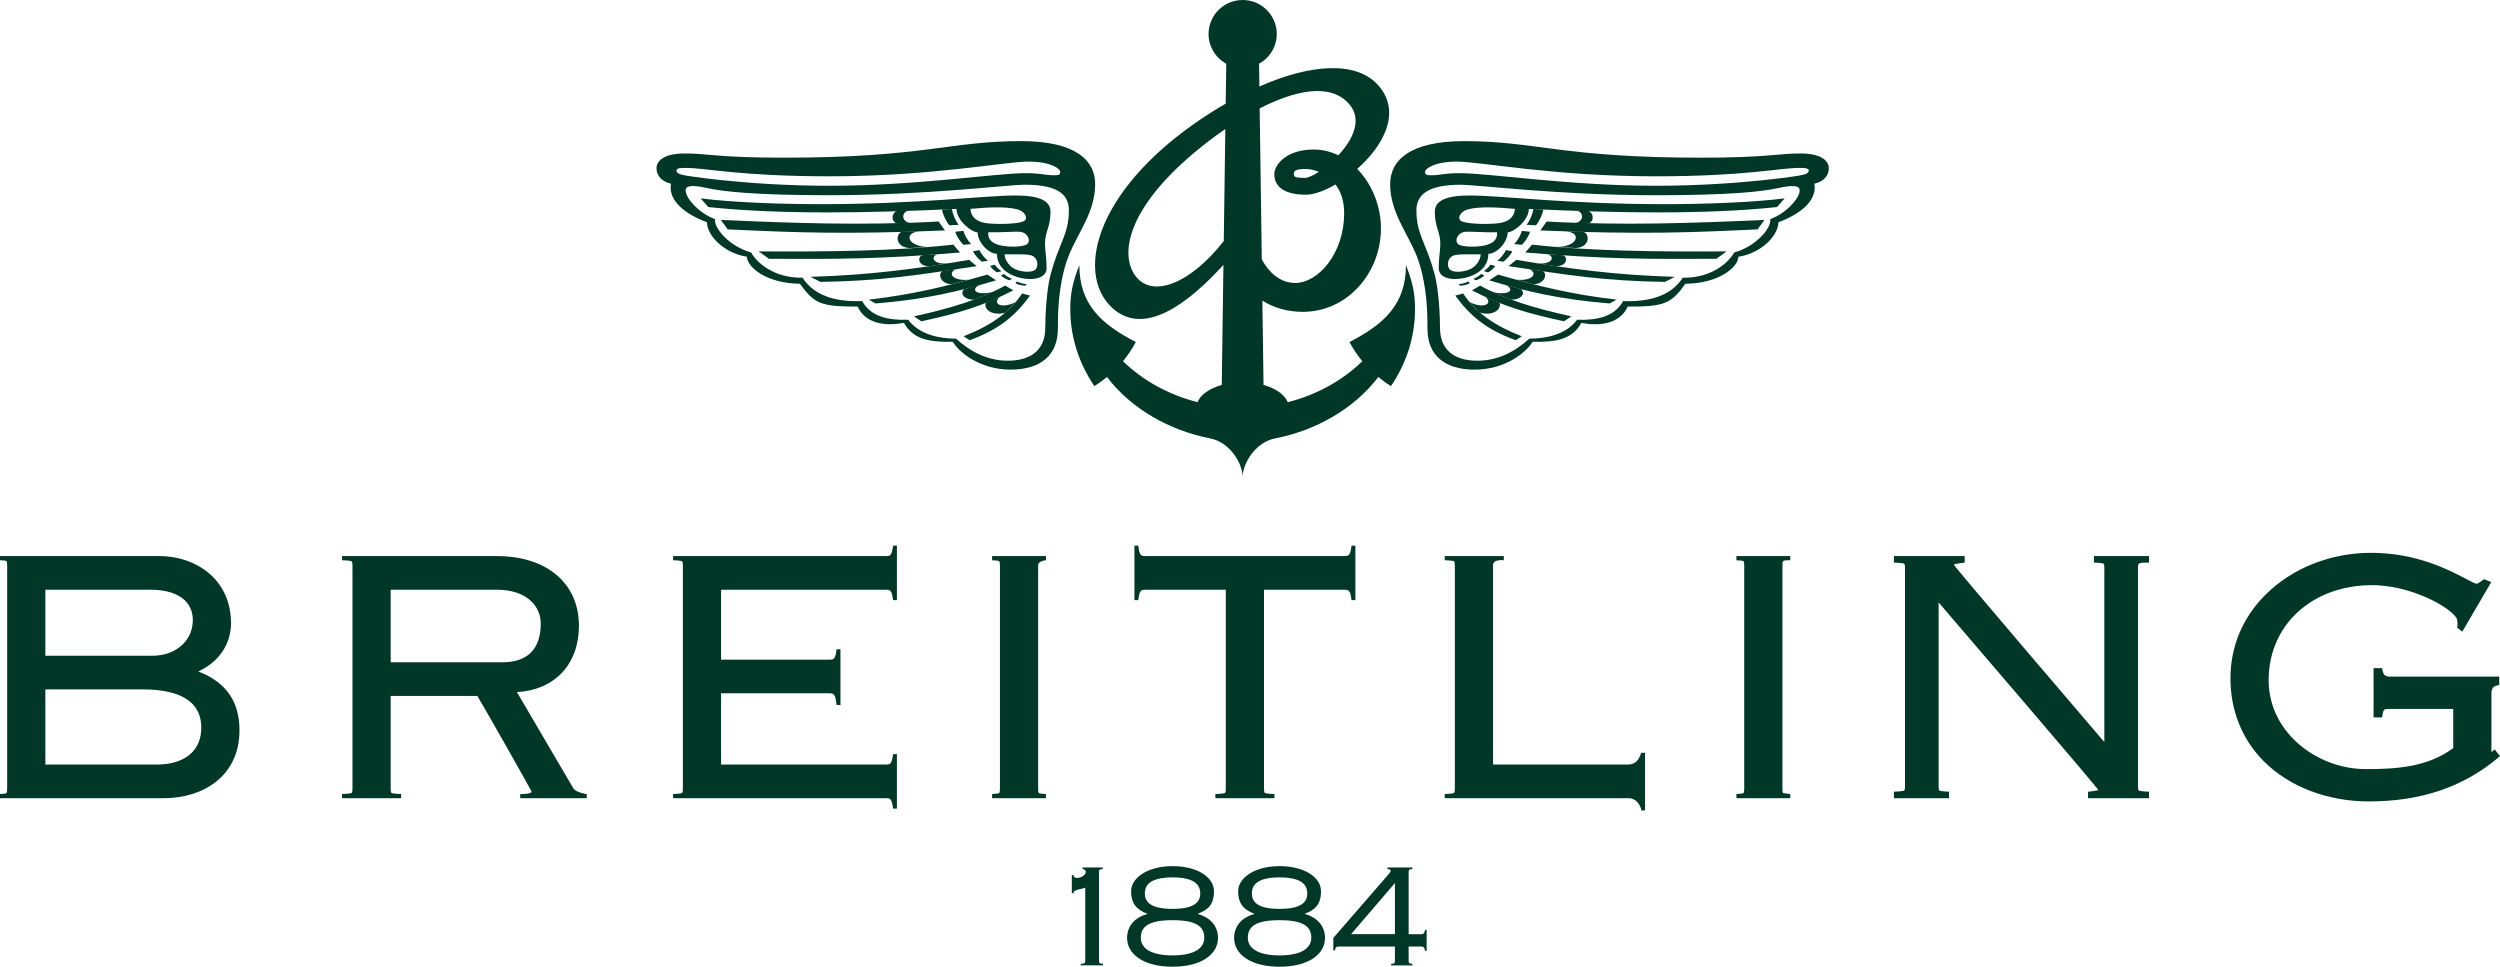 <?xml version="1.0" encoding="UTF-8"?>
<svg id="uuid-f817b0ab-cc11-4c5f-ad2b-76308c0a7454" data-name="Layer_2" xmlns="http://www.w3.org/2000/svg" width="2498.02" height="965.94" viewBox="0 0 2498.02 965.94">
  <defs>
    <style>
      .uuid-1d8d2cee-8b5a-4d3c-bb54-e1b14804679d {
        fill: #013727;
      }
    </style>
  </defs>
  <g id="uuid-1cd4ef61-9471-4a46-8e5f-0739e9200a9d" data-name="Layer_1">
    <g>
      <path class="uuid-1d8d2cee-8b5a-4d3c-bb54-e1b14804679d" d="M198.16,670.92c20.49-9.46,32.67-27.15,32.67-48.36,0-18.34-6.31-34.34-18.25-46.29-13.12-13.11-32.64-20.64-53.55-20.64H0v4.18s5.8.24,6.31.74c.56.57.85,1.99.85,4.26v223.54c0,2.26-.29,3.69-.85,4.25C5.8,793.12,0,793.36,0,793.36v4.18h164.23c37.36,0,75.06-20.99,75.06-67.91,0-28.89-13.59-48.06-41.13-58.71h0ZM185,600.18c5.01,5.02,7.67,11.75,7.67,19.46.05,9.01-3.51,17.67-9.89,24.04-7.45,7.45-18.31,11.55-30.59,11.55H45.33v-65.97h105.24c15.37,0,27.28,3.77,34.43,10.92ZM191.63,752.12c-7.72,7.72-19.67,11.8-34.56,11.8H45.33v-75.09h97.1c23.47,0,40.17,4.8,49.63,14.26,6.02,6.01,9.06,14.07,9.06,23.93,0,10.35-3.2,18.79-9.5,25.09ZM572.9,787.71l-56.38-96.15c37.76-2.13,61.95-27.73,61.95-66.39,0-18.73-6.36-34.99-18.39-47.02-14.73-14.73-36.8-22.51-63.83-22.51h-154.47v4.18s8.63.13,9.63,1.13c.53.53.78,1.77.78,3.87v223.54c0,2.1-.25,3.33-.78,3.86-1.01,1.01-9.63,1.14-9.63,1.14v4.18h58.99v-4.18s-8.63-.13-9.63-1.14c-.53-.53-.78-1.76-.78-3.86v-93.01h86.6c5.77,9.39,49.09,85.77,53.9,94.96,1.79,3.41-11.06,3.14-11.06,3.14v4.09h66.48v-4.07s-10.69-1.45-13.39-5.76h0ZM390.37,661.73v-72.48h105.89c15.08,0,27.2,4.14,35.05,11.99,5.89,5.89,9.01,13.49,9.01,21.98,0,12.61-3.3,22.3-9.8,28.8-8.03,8.03-19.52,9.72-27.74,9.72h-112.4ZM892.35,545.23l-.31,2.13c-1.18,8.28-3.1,8.28-7.3,8.28h-212.17v4.18s8.02.12,8.97,1.07c.54.55.8,1.79.8,3.93v223.54c0,2.14-.25,3.39-.8,3.93-.95.95-8.97,1.07-8.97,1.07v4.18h212.17c4.2,0,6.12,0,7.3,8.28l.31,2.14h3.85v-54.44h-3.85l-.31,2.13c-1.18,8.28-3.1,8.28-7.3,8.28h-164.24v-71.18h107.83c4.19,0,6.11,0,7.3,9.54l.27,2.18h3.89v-55.75h-3.85l-.31,2.14c-1.18,8.27-3.1,8.27-7.3,8.27h-107.83v-69.87h164.24c4.2,0,6.12,0,7.3,8.28l.31,2.13h3.85v-54.44h-3.85ZM991.33,555.64v4.18s6.4.26,6.98.83.84,1.96.84,4.17v223.54c0,2.21-.28,3.61-.84,4.17s-6.98.83-6.98.83v4.18h53.79v-4.18s-6.41-.27-6.98-.83c-.56-.56-.83-1.96-.83-4.17v-223.54c0-4.53,7.81-5,7.81-5v-4.18h-53.79ZM1350.46,545.23l-.3,2.13c-1.18,8.28-3.1,8.28-7.3,8.28h-197.88c-4.2,0-6.12,0-7.3-8.28l-.3-2.13h-3.85v54.44h3.85l.3-2.13c1.19-8.28,3.1-8.28,7.3-8.28h79.85v199.11c0,2.1-.25,3.33-.78,3.86-1.01,1.01-9.63,1.14-9.63,1.14v4.18h58.99v-4.18s-8.62-.13-9.63-1.14c-.53-.53-.78-1.76-.78-3.86v-199.11h79.86c4.2,0,6.12,0,7.3,8.28l.3,2.13h3.85v-54.44h-3.85ZM1639.71,752.21s-2.03,11.72-12.62,11.72h-135.23v-199.11c0-6.53,10.74-5,10.74-5v-4.18h-59v4.18s8.33.12,9.3,1.1c.54.53.79,1.78.79,3.9v223.54c0,2.12-.25,3.36-.79,3.89-.97.98-9.3,1.11-9.3,1.11v4.18h183.49c10.88,0,13.09,12.29,13.09,12.29h3.56v-57.62h-4.04ZM1735.04,555.64v4.18s6.41.26,6.98.83c.56.56.83,1.96.83,4.17v223.54c0,2.21-.28,3.61-.83,4.17s-6.98.83-6.98.83v4.18h53.79v-4.18l-6.98-.83c-.56-.56-.84-1.96-.84-4.17v-223.54c0-4.53.5-5,5.33-5h2.49v-4.18h-53.79ZM2092.25,555.64v6.53s8.62.13,9.63,1.13c.53.53.78,1.77.78,3.87v174.28c-23.8-27.89-150.34-175.74-150.34-177.2,0-.92,10.81-2.07,10.81-2.07v-6.53h-70.72v6.53s9.23.14,10.3,1.2c.53.53.77,1.73.77,3.8v218.84c0,2.06-.24,3.27-.77,3.8-1.07,1.07-10.3,1.2-10.3,1.2v6.53h55.09v-6.53s-8.62-.13-9.63-1.14c-.53-.53-.78-1.76-.78-3.86v-184.06c25.25,29.44,159.45,185.82,159.45,187.31,0,.65-10.16,1.87-10.16,1.87v6.41h60.95v-6.53s-9.23-.14-10.29-1.2c-.53-.53-.77-1.73-.77-3.8v-218.84c0-4.04,0-5,8.58-5h2.49v-6.53h-55.09ZM2492.71,748.83s-2.81,2.41-3.22,2.64c-.02-.16-.04-.26-.04-.48v-57.47c0-6.1,1.91-7.65,5.93-8.65l1.88-.47v-8.34h-109.4c-4.46,0-6.24-1.59-7.34-6.52l-.43-1.95h-8.39v49.24h8.53l.32-2.11c.98-6.35,1.7-6.35,7.31-6.35h63.42v39.16c-25.97,19.26-57.52,20.96-87.66,20.96-26.32,0-53.07-11.05-71.57-29.55-16.49-16.49-25.2-37.04-25.2-59.42,0-54.94,43.43-94.82,103.28-94.82,34.09,0,69.22,16.97,81.47,29.23,3.42,3.42,3.54,5.09,3.59,5.39,1.07,5.5-.02,7.82-.02,7.82l5.17,4.02,28.93-49.53-7.23-2.89s-5.82,4.57-7.44,4.57c-1.22,0-5.84-2.42-10.3-4.77-17.39-9.14-49.76-26.15-95.14-26.15-40.42,0-78.9,15.3-105.59,41.99-22.83,22.83-34.89,51.7-34.89,83.51s11.54,61,33.37,82.83c25.47,25.47,63.67,40.07,104.83,40.07,52.1,0,94.39-14.3,129.3-43.7l1.84-1.55c-1.76-2.24-3.53-4.48-5.31-6.71h0ZM1070.96,892.57v-18.28h1.61c.13,2.55,2.01,2.96,4.3,2.96,2.82,0,8.06-2.69,8.06-6.05,0-1.61-1.34-2.69-3.22-2.82v-1.62h20.16v1.62c-2.96,0-3.76.54-3.76,3.09v88.42c0,2.55.8,3.09,4.03,3.09v1.61h-22.3v-1.61c3.76,0,4.57-.54,4.57-3.09v-72.97c-4.44,1.88-11.83,1.75-11.83,5.64h-1.61,0ZM1196.88,913.27c11.56,3.09,20.16,11.42,20.16,23.92,0,16.4-16.67,28.76-45.42,28.76s-45.42-12.36-45.42-28.76c0-12.5,8.6-20.83,20.16-23.92v-.27c-9.94-3.76-16.13-9.41-16.13-22.57s16.39-24.99,41.39-24.99,41.39,11.29,41.39,24.99-6.18,18.81-16.13,22.57v.27h0ZM1171.62,954.65c23.92,0,31.72-8.6,31.72-17.6,0-11.42-8.2-17.6-31.72-17.6s-31.71,6.18-31.71,17.6c0,9.01,7.8,17.6,31.71,17.6ZM1171.62,908.16c22.31,0,27.68-7.13,27.68-15.46s-5.37-15.99-27.68-15.99-27.68,7.66-27.68,15.99,5.38,15.46,27.68,15.46ZM1303.82,913.27c11.56,3.09,20.16,11.42,20.16,23.92,0,16.4-16.67,28.76-45.42,28.76s-45.42-12.36-45.42-28.76c0-12.5,8.6-20.83,20.16-23.92v-.27c-9.94-3.76-16.12-9.41-16.12-22.57s16.4-24.99,41.39-24.99,41.39,11.29,41.39,24.99-6.18,18.81-16.13,22.57v.27h0ZM1278.56,954.65c23.92,0,31.71-8.6,31.71-17.6,0-11.42-8.2-17.6-31.71-17.6s-31.71,6.18-31.71,17.6c0,9.01,7.79,17.6,31.71,17.6ZM1278.56,908.16c22.31,0,27.68-7.13,27.68-15.46s-5.38-15.99-27.68-15.99-27.68,7.66-27.68,15.99,5.38,15.46,27.68,15.46Z"/>
      <path class="uuid-1d8d2cee-8b5a-4d3c-bb54-e1b14804679d" d="M1393.82,933.42v-51.07l-43.81,51.07h43.81ZM1337.91,945.79c-2.42,0-3.49.54-4.03,3.76h-1.62v-12.36l54.56-62.89c2.01-2.42,2.69-3.09,2.69-3.9,0-1.34-.67-1.88-3.22-2.01v-1.62h24.99v1.62c-2.96,0-3.76.54-3.76,3.09v61.95h12.36c2.42,0,3.49-.54,4.03-4.3h1.61v20.97h-1.61c-.54-3.63-1.62-4.3-4.03-4.3h-12.36v14.11c0,2.55.8,3.09,3.76,3.09v1.61h-21.23v-1.61c3.36,0,3.76-.54,3.76-3.09v-14.11h-55.9ZM1404.83,264.91c0,39.07-21.69,58.92-56.4,76.84,3.6,6.82,7.89,13.25,12.79,19.19-19.71,19.15-45.36,33.53-74.49,40.93-3.03-7.58-12.07-13.82-24.19-17.25l-1.17-84.24c11.24,7.1,25.01,11.22,40.28,11.22,45.15,0,78.21-39.37,78.21-83.46,0-22.25-9.01-44.3-23.72-59.38,25.76-22.66,44.48-56.08,21.62-82.87-21.43-25.12-67.16-22.49-119.37.51l-.32-22.76c10.96-5.95,17.76-17.45,17.7-29.92-.21-18.83-15.64-33.92-34.47-33.72-18.54.21-33.51,15.18-33.72,33.72-.06,12.47,6.74,23.97,17.7,29.92l-.56,39.91c-4.51,2.6-8.96,5.29-13.37,8.06-115.75,72.88-138.13,160.44-100.26,195.79,31.86,29.74,76.22-4.13,111.37-42.73l-1.67,119.94c-12.12,3.43-21.16,9.67-24.19,17.25-29.13-7.4-54.78-21.77-74.49-40.93,4.9-5.95,9.19-12.38,12.79-19.19-34.71-17.91-56.4-37.76-56.4-76.84-5.98,15.33-9.07,26.75-9.07,43.86,0,28.16,8.75,54.45,24.04,77.02,4.45-2.69,8.63-5.8,12.66-9.07,24.22,31.99,62.98,53.57,102.94,61.31,20.73,4.02,32.59,26.12,32.59,38.34,0-12.22,11.86-34.32,32.6-38.34,39.96-7.74,78.72-29.32,102.94-61.31,4.02,3.27,8.2,6.37,12.66,9.07,15.3-22.57,24.05-48.85,24.05-77.02,0-17.11-3.1-28.53-9.07-43.86h0ZM1348.35,104.26c13.28,15.54,3.14,35.64-11.06,50.89-7.55-3.62-15.81-5.74-24.63-5.74-27.82,0-39.37,15.54-39.37,24.67,0,11.9,9.38,20.47,31.49,20.47,7.94,0,18.64-3.81,29.7-10.19,5.14,6.82,8.62,16.16,8.62,28.57,0,40.94-26.42,69.81-48.81,69.81-15.25,0-26.25-10.41-33.5-23.5l-2.11-150.91c34.78-17.81,70.75-26.2,89.67-4.06h0ZM1317.82,171.67c-5.85,3.81-10.93,6.08-13.82,6.08-10.24,0-11.2-1.05-11.2-4.2,0-2.36,1.52-4.73,11.2-4.73,4.18,0,9.01.91,13.82,2.85ZM1134.71,275.91c-16.86-22.22-8.44-72.43,72.97-134.9,5.45-4.18,11.01-8.21,16.68-12.09l-1.56,111.92c-32.81,42.05-70.95,57.65-88.09,35.07h0Z"/>
      <path class="uuid-1d8d2cee-8b5a-4d3c-bb54-e1b14804679d" d="M1827.34,167.78c0-5.6-5.51-14.43-28.08-14.43-23.98,0-32.73,4.2-99.47,4.2-139.63,0-164.82-16.53-236.73-16.53-54.07,0-74.01,18.9-74.01,43.04,0,27.69,17.19,48.53,26.31,71.13.74,1.82,1.42,3.66,2.04,5.51,8.93,26.77,8.93,54.59,8.93,67.71,0,26.25,16.8,40.94,47.24,40.94s51.71-17.32,57.75-27.82c24.67.53,39.89-2.88,48.81-18.9,27.03,4.99,41.2-4.46,46.2-16.27,36.48,0,43.31-2.63,57.74-22.83,32.81-.26,52.49-16.01,53.02-27.03,2.09-.31,4.17-.75,6.21-1.31,19.64-5.38,33.68-21.17,33.68-33.07,28.35-10.76,38.32-25.19,35.96-38.58,8.13-1.84,14.43-6.83,14.43-15.75ZM1768.81,218.96c1.57,8.4-13.65,27.03-35.96,33.33-.58.99-1.2,1.95-1.86,2.88-8.94,12.62-26.88,22.8-49.58,22.31-11.55,18.11-33.33,24.41-59.58,23.36-8.4,15.49-25.98,19.42-45.93,18.64-11.02,14.7-30.71,18.9-47.77,18.9-15.75,14.18-32.55,22.05-51.97,22.05-26.42,0-37.27-14-37.27-32.55,0-11.55-1.19-37.81-5.25-53.28-1.72-6.57-3.77-13.06-6.14-19.42-6.46-17.4-12.23-26.51-12.23-44.88s15.75-25.72,44.62-25.72c15.75,0,97.81,10.5,194.39,10.5,73.49,0,106.35-3.51,123.44-7.35,12.86-2.88,19.16-2.1,20.21.79,2.62,7.2-12.6,24.67-29.13,30.44h0ZM1799,175.13c7.21-.83-58.35,10.49-144.7,10.49s-165.79-12.6-195.97-12.6c-14.43,0-19.68,2.1-27.82,2.1-4.72,0-6.56-.26-6.56-3.41s9.45-10.24,31.75-10.24c23.62,0,96.24,14.7,198.59,14.7,89.76,0,123.74-8.4,143.65-8.4,4.2,0,9.45,0,9.45,2.63s-3.71,4.18-8.4,4.72h0Z"/>
      <path class="uuid-1d8d2cee-8b5a-4d3c-bb54-e1b14804679d" d="M1763.04,219.75c-70.34,3.15-141.99,5.77-217.58,1.58l-6.3,8.92c98.71,4.11,147.75,2.2,217.05-1.05l6.83-9.45h0ZM1715.01,258.59l10.24-7.4c-66.56.4-135.78-.15-194.43-6.77l-6.77,7.87c79.87,6.79,126.92,6.64,190.97,6.3ZM1663.57,281.69l9.97-5.09c-60.37-1.73-105.51-8.03-158.42-16.96l-7.77,6.3c61.04,9.16,94.8,14.7,156.22,15.75h0ZM1608.45,303.21l6.82-3.83c-44.82-5.2-76.74-13.07-118.47-25.04l-8.76,5.78c36.58,10.88,69.23,18.92,120.41,23.1ZM1562.78,321.05l7.34-4.93c-36.33-7.98-66.67-17.11-91.12-30.76l-8.19,4.73c30.55,15.75,54.17,22.78,91.97,30.97ZM1520.53,336.01c-27.82-10.76-46.2-24.15-58.53-42.78l-7.87,2.1c13.91,19.16,29.92,33.59,60.37,44.62l6.04-3.94h0Z"/>
      <path class="uuid-1d8d2cee-8b5a-4d3c-bb54-e1b14804679d" d="M1527.61,208.72c87.13,4.2,176.38,5.78,248.02-1.83l7.61-8.66c-33.59,4.2-81.36,5.77-120.2,5.77-98.16,0-162.2-8.66-194.74-8.66-23.45,0-34.64,5.25-34.64,16.27,0,15.19,5.51,20.21,5.51,31.49,0,8.66-1.58,12.86-1.58,24.67,0,8.92,9.45,11.03,16.01,11.03,13.91,0,33.59-7.09,33.59-25.2l-7.61.53c-.39,6.92-5.93,12.72-10.45,14.77-7.93,3.6-18.4,3.47-20.89-.07-3.31-4.73-.95-12.34,5.06-13.76,6.55-1.55,14.99-.68,26.27-.94l7.61-.53c8.66,0,19.29-11.81,19.29-21.39l-10.63-.13c.78,8.4-5.5,11.35-11.37,12.92-8.57,2.3-24.26,1.86-27.47-1.11-4.27-3.97,0-12,7.84-12.34,6.07-.26,16.57.79,31,.53l10.63.13c5.38,0,21.13-11.41,21.13-23.49h-13.91c-.72,9.69-8.25,13.51-17.33,14.44-10.23,1.05-27.29.78-34.64-1.58-7.34-2.36-2.37-10.4,4.83-12.34,11.71-3.15,30.34-2.1,47.14-.53h13.91s0,0,0,0Z"/>
      <path class="uuid-1d8d2cee-8b5a-4d3c-bb54-e1b14804679d" d="M1576.17,210.56c7.34,2.63,5.51,11.55-2.36,12.07l13.91.53c6.3-3.15,3.67-11.55-.79-12.34l-10.76-.26h0ZM1565.14,231.3c16.01,1.31,11.29,16.01-11.29,15.48l20.99,1.05c14.96-1.12,13.64-15.62,6.04-16.53h-15.75ZM1535.62,263.05c13.51,1.71,19.15-5.25,11.41-8.92l15.22.92c4.68,2.5,3.42,11.32-8,10.89l-18.63-2.89h0ZM1528.27,268.82c9.29,5.03,1.73,12.2-12.99,10.63l16.67,4.46c10.62.39,14.96-9.45,9.84-12.99l-13.51-2.09h0ZM1504.77,284.71c9.29,5.03,2.88,10.89-13.52,7.08l18.24,7.61c10.63.39,15.36-6.43,10.11-10.63l-14.83-4.07h0ZM1484.17,296.51c8.4,7.35-2.13,12.34-15.94,5.27l10.28,10.53c11.95,3.62,22.06-2.16,19.88-9.78l-14.23-6.02h0ZM1532.07,208.85c0,3.54-3.8,12.73-6.82,15.75l9.45.53c3.02-3.41,6.82-11.15,7.35-15.75l-9.97-.52ZM1520.63,244.63c3.02-2.69,7.2-9.11,8.15-13.11l-8.26-.81c-.38,3.13-4.71,10.82-7.69,13.16l7.79.75h0ZM1502.1,261.5c3.03-1.96,7.59-7.07,8.96-10.47l-6.54-1.1c-.75,2.71-5.61,8.92-8.56,10.58l6.15.99ZM1486.71,272.07c.68.33,5.6-3.46,7.4-6.26l-4.83-1.39c-1.13,2.29-6.52,7.01-7.06,6.42l4.49,1.22h0ZM1474.74,280.02c.95,0,6.24-2.47,8.47-4.67l-3.13-1.67c-1.5,1.87-7.42,5.1-8.19,4.89l2.85,1.45h0ZM1467.23,281.09c-1.88,1.45-8.32,3.2-9.85,2.57l1.19,1.68c1.74.47,7.41-.68,10.06-2.29l-1.41-1.96ZM1020.28,141.01c-71.91,0-97.11,16.53-236.73,16.53-66.74,0-75.49-4.2-99.47-4.2-22.57,0-28.09,8.84-28.09,14.43,0,8.92,6.3,13.91,14.44,15.75-2.36,13.38,7.61,27.82,35.96,38.58,0,11.9,14.03,27.69,33.68,33.07,2.01.55,4.09.99,6.22,1.31.52,11.02,20.21,26.77,53.01,27.03,14.44,20.21,21.26,22.83,57.74,22.83,4.99,11.81,19.16,21.26,46.2,16.27,8.92,16.01,24.14,19.42,48.81,18.9,6.04,10.5,27.29,27.82,57.74,27.82s47.24-14.7,47.24-40.94c0-13.12,0-40.94,8.92-67.71.61-1.85,1.3-3.69,2.04-5.51,9.11-22.59,26.31-43.44,26.31-71.13,0-24.15-19.95-43.04-74.02-43.04h0ZM675.94,170.4c0-2.63,5.25-2.63,9.45-2.63,19.92,0,53.89,8.4,143.65,8.4,102.36,0,174.97-14.7,198.59-14.7,22.31,0,31.76,7.09,31.76,10.24s-1.84,3.41-6.56,3.41c-8.14,0-13.39-2.1-27.82-2.1-30.18,0-109.36,12.6-195.97,12.6s-151.91-11.33-144.7-10.49c-4.68-.54-8.39-2.1-8.39-4.72h0ZM1055.81,255.17c-2.37,6.37-4.42,12.85-6.13,19.42-4.06,15.46-5.25,41.73-5.25,53.28,0,18.55-10.85,32.55-37.27,32.55-19.42,0-36.21-7.87-51.97-22.05-17.06,0-36.74-4.2-47.77-18.9-19.95.78-37.53-3.15-45.93-18.64-26.25,1.05-48.03-5.25-59.58-23.36-22.7.49-40.63-9.69-49.58-22.31-.66-.94-1.28-1.9-1.87-2.88-22.31-6.3-37.53-24.94-35.96-33.33-16.53-5.77-31.75-23.24-29.13-30.44,1.05-2.89,7.35-3.68,20.21-.79,17.09,3.84,49.95,7.35,123.44,7.35,96.59,0,178.65-10.5,194.4-10.5,28.87,0,44.62,6.82,44.62,25.72,0,18.37-5.78,27.48-12.24,44.88h0Z"/>
      <path class="uuid-1d8d2cee-8b5a-4d3c-bb54-e1b14804679d" d="M720.29,219.75c70.34,3.15,141.99,5.77,217.58,1.58l6.3,8.92c-98.71,4.11-147.75,2.2-217.05-1.05l-6.82-9.45h0ZM768.32,258.59l-10.24-7.4c66.57.4,135.78-.15,194.43-6.77l6.77,7.87c-79.86,6.79-126.91,6.64-190.96,6.3ZM874.88,303.21l-6.82-3.83c44.83-5.2,76.74-13.07,118.47-25.04l8.76,5.78c-36.58,10.88-69.23,18.92-120.41,23.1h0ZM920.55,321.05l-7.35-4.93c36.33-7.98,66.67-17.11,91.13-30.76l8.19,4.73c-30.55,15.75-54.17,22.78-91.97,30.97ZM962.8,336.01c27.82-10.76,46.19-24.15,58.53-42.78l7.88,2.1c-13.91,19.16-29.92,33.59-60.36,44.62l-6.04-3.94h0Z"/>
      <path class="uuid-1d8d2cee-8b5a-4d3c-bb54-e1b14804679d" d="M955.72,208.72c-87.13,4.2-176.38,5.78-248.02-1.83l-7.61-8.66c33.59,4.2,81.36,5.77,120.21,5.77,98.16,0,162.2-8.66,194.74-8.66,23.44,0,34.65,5.25,34.65,16.27,0,15.19-5.52,20.21-5.52,31.49,0,8.66,1.58,12.86,1.58,24.67,0,8.92-9.45,11.03-16.01,11.03-13.91,0-33.59-7.09-33.59-25.2l7.61.53c.39,6.92,5.92,12.72,10.45,14.77,7.93,3.6,18.4,3.47,20.89-.07,3.31-4.73.95-12.34-5.06-13.76-6.55-1.55-14.99-.68-26.27-.94l-7.61-.53c-8.66,0-19.29-11.81-19.29-21.39l10.63-.13c-.79,8.4,5.5,11.35,11.37,12.92,8.57,2.3,24.26,1.86,27.47-1.11,4.27-3.97,0-12-7.84-12.34-6.07-.26-16.57.79-31,.53l-10.63.13c-5.37,0-21.12-11.41-21.12-23.49h13.91c.72,9.69,8.25,13.51,17.32,14.44,10.24,1.05,27.29.78,34.64-1.58,7.35-2.36,2.37-10.4-4.83-12.34-11.71-3.15-30.34-2.1-47.14-.53h-13.9Z"/>
      <path class="uuid-1d8d2cee-8b5a-4d3c-bb54-e1b14804679d" d="M907.16,210.56c-7.34,2.63-5.51,11.55,2.36,12.07l-13.91.53c-6.3-3.15-3.67-11.55.79-12.34l10.76-.26h0ZM918.19,231.3c-16.01,1.31-11.29,16.01,11.28,15.48l-20.99,1.05c-14.95-1.12-13.64-15.62-6.04-16.53h15.75ZM955.06,268.82c-9.29,5.03-1.73,12.2,12.99,10.63l-16.67,4.46c-10.63.39-14.96-9.45-9.84-12.99l13.52-2.09ZM978.55,284.71c-9.29,5.03-2.89,10.89,13.52,7.08l-18.24,7.61c-10.63.39-15.35-6.43-10.11-10.63l14.83-4.07h0ZM999.15,296.51c-8.4,7.35,2.13,12.34,15.94,5.27l-10.29,10.53c-11.95,3.62-22.06-2.16-19.88-9.78l14.23-6.02ZM951.26,208.85c0,3.54,3.81,12.73,6.82,15.75l-9.45.53c-3.02-3.41-6.82-11.15-7.35-15.75l9.97-.52ZM962.7,244.63c-3.02-2.69-7.2-9.11-8.15-13.11l8.26-.81c.38,3.13,4.71,10.82,7.69,13.16l-7.8.75h0ZM981.23,261.5c-3.03-1.96-7.59-7.07-8.96-10.47l6.55-1.1c.75,2.71,5.61,8.92,8.56,10.58l-6.15.99ZM996.62,272.07c-.68.33-5.6-3.46-7.4-6.26l4.83-1.39c1.13,2.29,6.52,7.01,7.07,6.42l-4.5,1.22ZM1008.58,280.02c-.95,0-6.24-2.47-8.47-4.67l3.12-1.67c1.51,1.87,7.42,5.1,8.19,4.89l-2.84,1.45ZM1016.1,281.09c1.88,1.45,8.32,3.2,9.85,2.57l-1.19,1.68c-1.74.47-7.41-.68-10.06-2.29l1.41-1.96h0ZM947.71,263.05c-13.52,1.71-19.16-5.25-11.42-8.92l-15.22.92c-4.68,2.5-3.42,11.32,8,10.89l18.63-2.89h0Z"/>
      <path class="uuid-1d8d2cee-8b5a-4d3c-bb54-e1b14804679d" d="M819.76,281.69l-9.97-5.09c60.37-1.73,105.51-8.03,158.42-16.96l7.77,6.3c-61.04,9.16-94.8,14.7-156.22,15.75h0Z"/>
    </g>
  </g>
</svg>